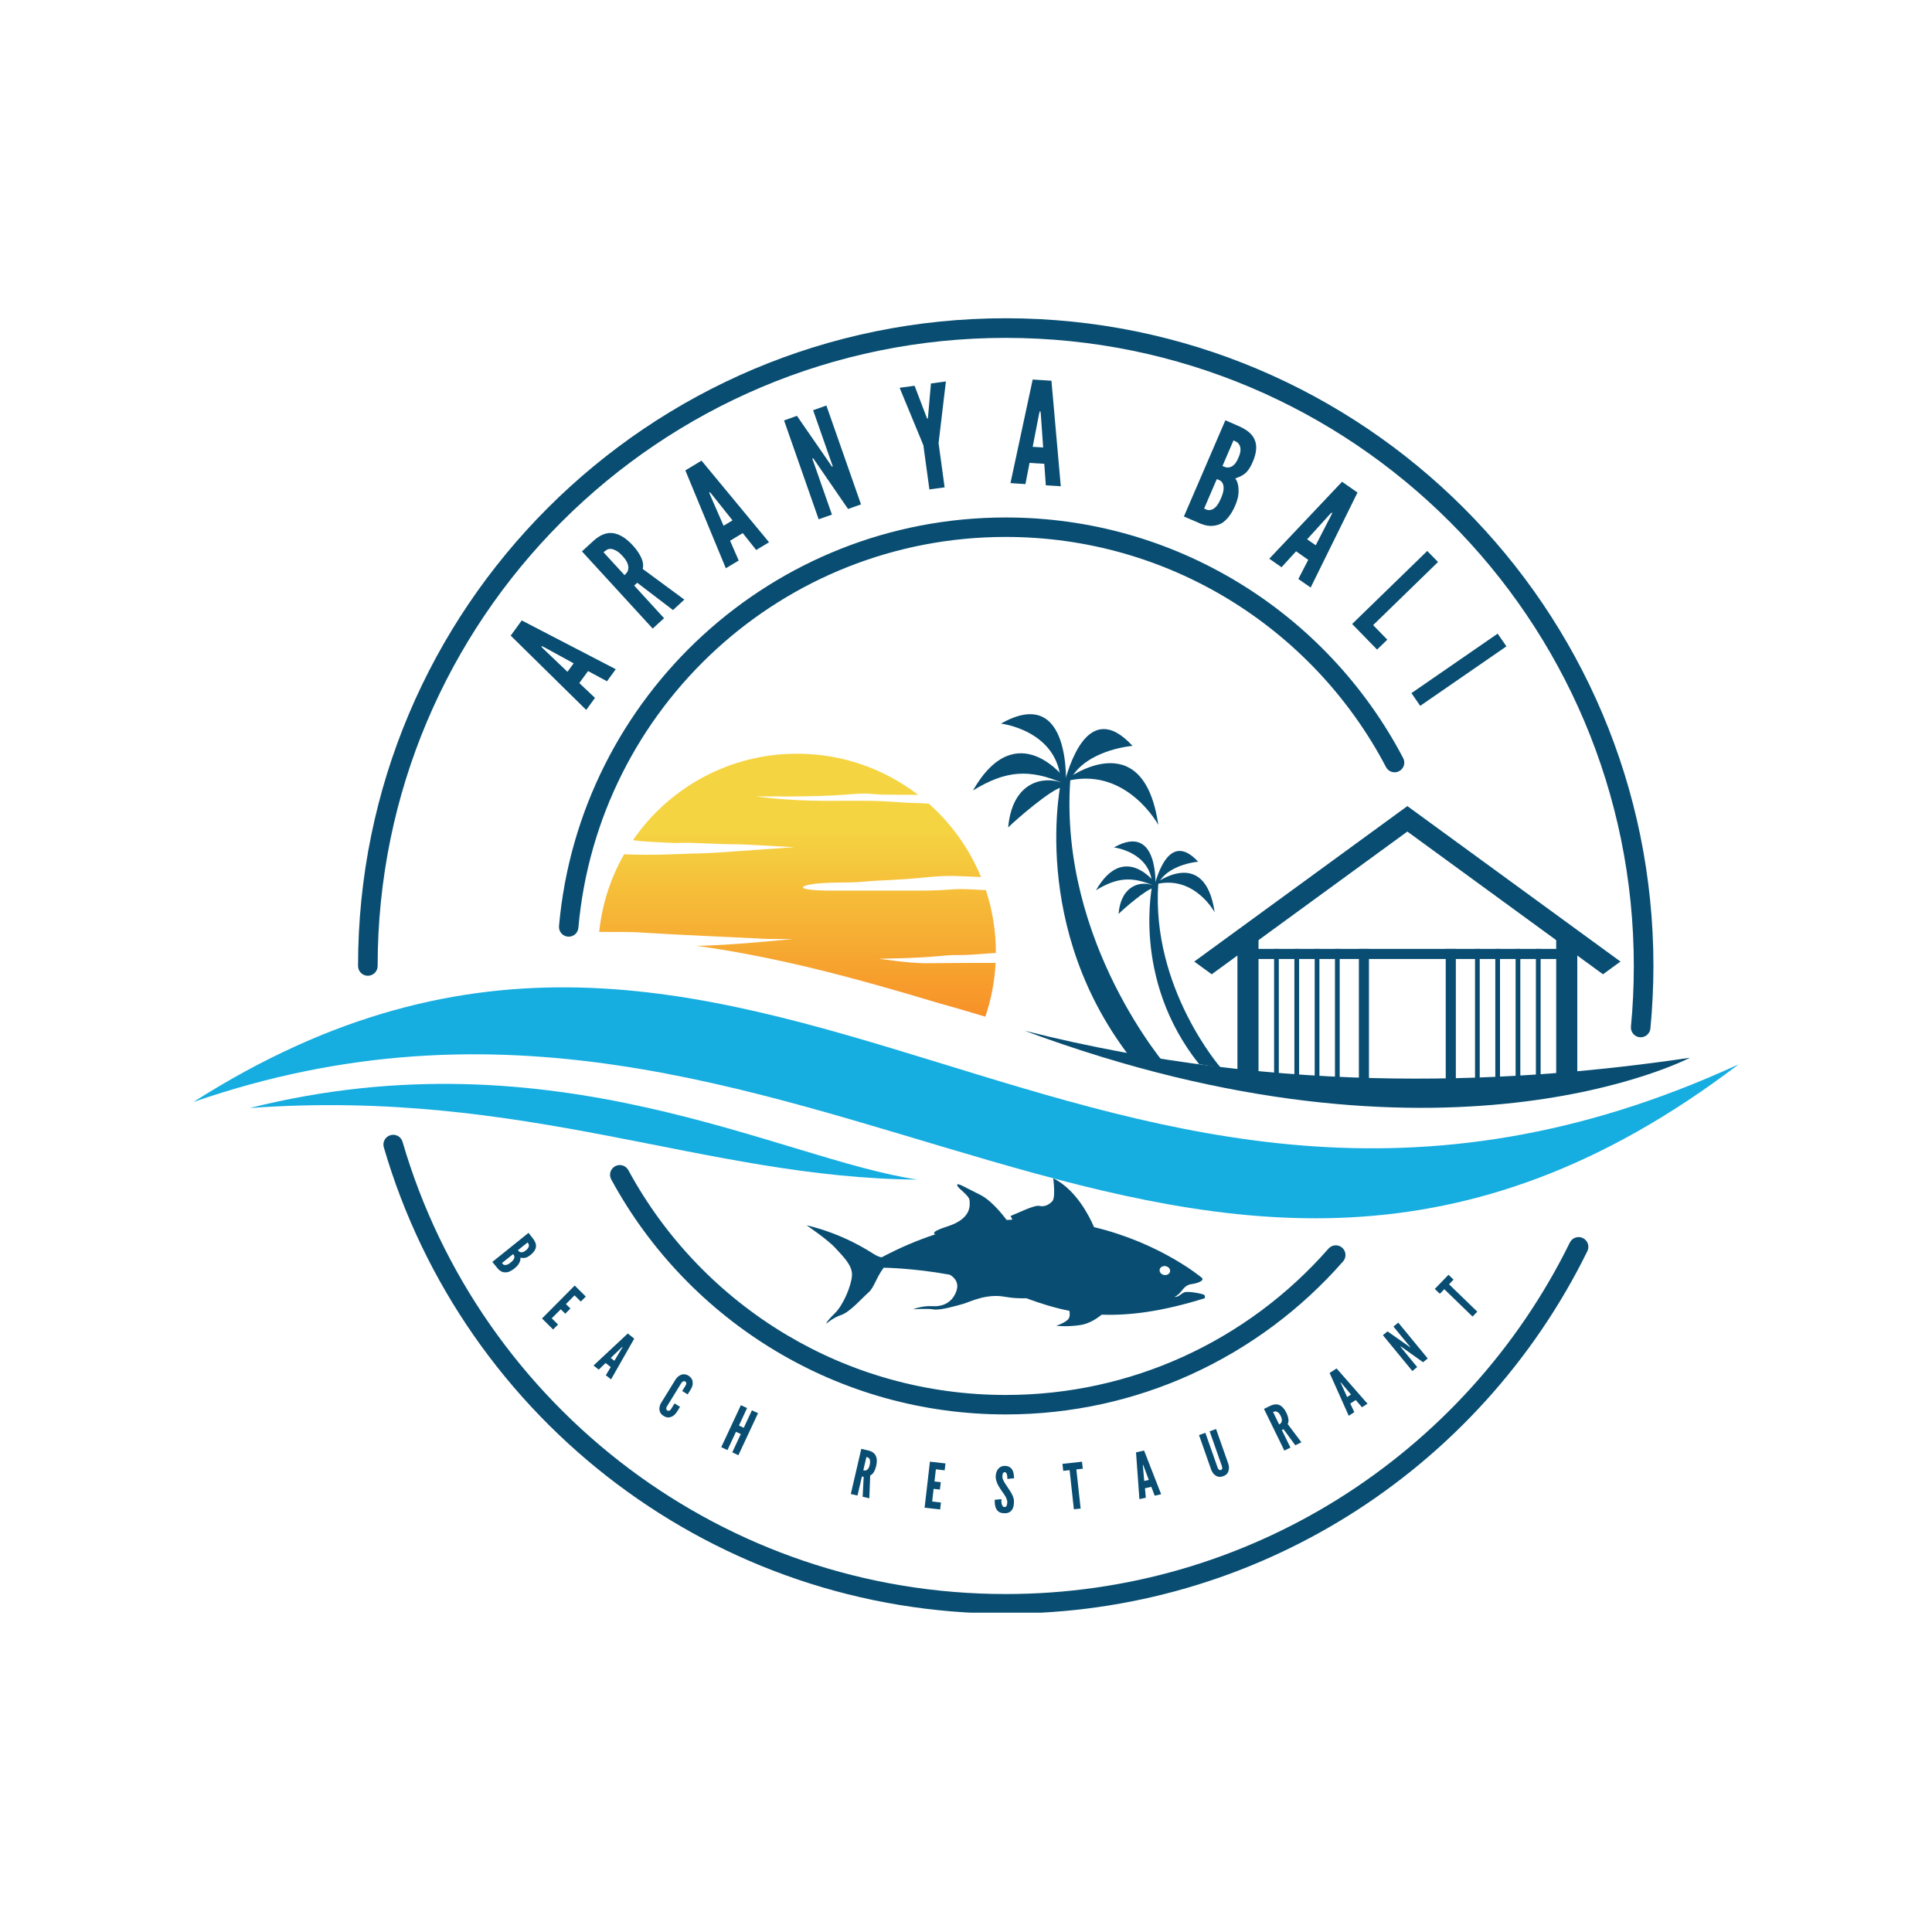 <svg xmlns="http://www.w3.org/2000/svg" xmlns:xlink="http://www.w3.org/1999/xlink" width="500" viewBox="0 0 375 375" height="500" preserveAspectRatio="xMidYMid meet"><defs><g></g><clipPath id="bec8db0d4a"><path d="M 69 61.773 L 321 61.773 L 321 313.023 L 69 313.023 Z M 69 61.773 " clip-rule="nonzero"></path></clipPath><clipPath id="7fb9dbccb4"><path d="M 116.301 146.293 L 193.301 146.293 L 193.301 197.34 L 116.301 197.34 Z M 116.301 146.293 " clip-rule="nonzero"></path></clipPath><clipPath id="b8614545c0"><path d="M 193.301 184.898 C 193.301 180.66 192.617 176.582 191.355 172.766 C 190.805 172.754 190.164 172.727 189.391 172.676 C 184.312 172.363 185.191 172.863 178.484 172.863 C 171.777 172.863 169.898 172.863 161.562 172.863 C 153.227 172.863 155.359 171.672 159.496 171.422 C 163.633 171.172 164.699 171.422 167.895 171.109 C 171.09 170.797 173.41 170.922 179.676 170.297 C 184.652 169.797 185.797 170.09 190.414 170.23 C 188.156 164.738 184.668 159.879 180.293 156 C 177.32 155.746 178.887 156.012 174.223 155.695 C 168.707 155.316 167.832 155.441 160.125 155.441 C 152.414 155.441 146.711 154.566 146.711 154.566 C 146.711 154.566 157.93 154.754 163.945 154.25 C 169.961 153.75 167.832 154.25 172.656 154.25 C 174.82 154.25 176.504 154.266 178.207 154.277 C 171.699 149.27 163.547 146.293 154.699 146.293 C 141.477 146.293 129.809 152.945 122.852 163.078 C 125.352 163.395 125.508 163.352 129.297 163.551 C 133.426 163.773 130.246 163.414 136.57 163.688 C 142.895 163.961 142.398 163.809 144.715 163.93 C 147.027 164.055 154.164 164.434 154.164 164.434 C 154.164 164.434 143.141 165.23 139.484 165.473 C 135.832 165.719 135.715 165.586 131.25 165.789 C 127.008 165.98 123.121 165.91 121.133 165.816 C 118.555 170.344 116.863 175.441 116.301 180.875 C 119.98 180.957 121.109 180.77 125.656 181.074 C 131.297 181.449 144.582 182.016 146.898 182.141 C 149.219 182.266 148.402 182.266 153.855 182.266 C 153.855 182.266 141.219 183.559 135.141 183.578 C 150.867 185.73 166.293 189.926 181.855 194.602 C 184.984 195.469 188.113 196.391 191.254 197.336 C 192.375 194.039 193.062 190.535 193.25 186.902 L 187.883 186.902 C 183.688 186.902 182.809 186.965 179.613 186.965 C 176.414 186.965 170.59 186.086 170.59 186.086 C 170.59 186.086 177.668 186.023 182.18 185.586 C 186.695 185.148 185.379 185.586 190.703 185.148 C 191.934 185.047 192.742 184.992 193.301 184.965 Z M 193.301 184.898 " clip-rule="nonzero"></path></clipPath><linearGradient x1="195.493" gradientTransform="matrix(0.6, 0, 0, 0.6, 37.539, 61.773)" y1="140.908" x2="195.493" gradientUnits="userSpaceOnUse" y2="226.005" id="360f0c508e"><stop stop-opacity="1" stop-color="rgb(96.1%, 83.099%, 25.899%)" offset="0"></stop><stop stop-opacity="1" stop-color="rgb(96.1%, 83.099%, 25.899%)" offset="0.25"></stop><stop stop-opacity="1" stop-color="rgb(96.1%, 83.099%, 25.899%)" offset="0.281"></stop><stop stop-opacity="1" stop-color="rgb(96.101%, 83.022%, 25.868%)" offset="0.289"></stop><stop stop-opacity="1" stop-color="rgb(96.107%, 82.799%, 25.781%)" offset="0.297"></stop><stop stop-opacity="1" stop-color="rgb(96.115%, 82.509%, 25.667%)" offset="0.305"></stop><stop stop-opacity="1" stop-color="rgb(96.123%, 82.217%, 25.552%)" offset="0.312"></stop><stop stop-opacity="1" stop-color="rgb(96.13%, 81.927%, 25.438%)" offset="0.32"></stop><stop stop-opacity="1" stop-color="rgb(96.14%, 81.638%, 25.323%)" offset="0.328"></stop><stop stop-opacity="1" stop-color="rgb(96.147%, 81.346%, 25.211%)" offset="0.336"></stop><stop stop-opacity="1" stop-color="rgb(96.155%, 81.056%, 25.096%)" offset="0.344"></stop><stop stop-opacity="1" stop-color="rgb(96.162%, 80.766%, 24.982%)" offset="0.352"></stop><stop stop-opacity="1" stop-color="rgb(96.172%, 80.475%, 24.867%)" offset="0.359"></stop><stop stop-opacity="1" stop-color="rgb(96.179%, 80.185%, 24.753%)" offset="0.367"></stop><stop stop-opacity="1" stop-color="rgb(96.187%, 79.895%, 24.638%)" offset="0.375"></stop><stop stop-opacity="1" stop-color="rgb(96.194%, 79.604%, 24.525%)" offset="0.383"></stop><stop stop-opacity="1" stop-color="rgb(96.204%, 79.314%, 24.411%)" offset="0.391"></stop><stop stop-opacity="1" stop-color="rgb(96.211%, 79.024%, 24.297%)" offset="0.398"></stop><stop stop-opacity="1" stop-color="rgb(96.219%, 78.732%, 24.182%)" offset="0.406"></stop><stop stop-opacity="1" stop-color="rgb(96.227%, 78.442%, 24.068%)" offset="0.414"></stop><stop stop-opacity="1" stop-color="rgb(96.236%, 78.152%, 23.953%)" offset="0.422"></stop><stop stop-opacity="1" stop-color="rgb(96.243%, 77.861%, 23.84%)" offset="0.43"></stop><stop stop-opacity="1" stop-color="rgb(96.251%, 77.571%, 23.726%)" offset="0.438"></stop><stop stop-opacity="1" stop-color="rgb(96.259%, 77.281%, 23.611%)" offset="0.445"></stop><stop stop-opacity="1" stop-color="rgb(96.268%, 76.99%, 23.497%)" offset="0.453"></stop><stop stop-opacity="1" stop-color="rgb(96.275%, 76.7%, 23.383%)" offset="0.461"></stop><stop stop-opacity="1" stop-color="rgb(96.283%, 76.41%, 23.27%)" offset="0.469"></stop><stop stop-opacity="1" stop-color="rgb(96.291%, 76.118%, 23.155%)" offset="0.477"></stop><stop stop-opacity="1" stop-color="rgb(96.3%, 75.829%, 23.041%)" offset="0.484"></stop><stop stop-opacity="1" stop-color="rgb(96.307%, 75.539%, 22.926%)" offset="0.492"></stop><stop stop-opacity="1" stop-color="rgb(96.315%, 75.247%, 22.812%)" offset="0.5"></stop><stop stop-opacity="1" stop-color="rgb(96.323%, 74.957%, 22.697%)" offset="0.508"></stop><stop stop-opacity="1" stop-color="rgb(96.332%, 74.667%, 22.585%)" offset="0.516"></stop><stop stop-opacity="1" stop-color="rgb(96.339%, 74.376%, 22.47%)" offset="0.523"></stop><stop stop-opacity="1" stop-color="rgb(96.347%, 74.086%, 22.356%)" offset="0.531"></stop><stop stop-opacity="1" stop-color="rgb(96.355%, 73.796%, 22.241%)" offset="0.539"></stop><stop stop-opacity="1" stop-color="rgb(96.364%, 73.505%, 22.127%)" offset="0.547"></stop><stop stop-opacity="1" stop-color="rgb(96.371%, 73.215%, 22.012%)" offset="0.555"></stop><stop stop-opacity="1" stop-color="rgb(96.379%, 72.925%, 21.899%)" offset="0.562"></stop><stop stop-opacity="1" stop-color="rgb(96.387%, 72.633%, 21.785%)" offset="0.57"></stop><stop stop-opacity="1" stop-color="rgb(96.396%, 72.343%, 21.671%)" offset="0.578"></stop><stop stop-opacity="1" stop-color="rgb(96.404%, 72.054%, 21.556%)" offset="0.586"></stop><stop stop-opacity="1" stop-color="rgb(96.411%, 71.762%, 21.442%)" offset="0.594"></stop><stop stop-opacity="1" stop-color="rgb(96.419%, 71.472%, 21.329%)" offset="0.602"></stop><stop stop-opacity="1" stop-color="rgb(96.428%, 71.182%, 21.214%)" offset="0.609"></stop><stop stop-opacity="1" stop-color="rgb(96.436%, 70.891%, 21.1%)" offset="0.617"></stop><stop stop-opacity="1" stop-color="rgb(96.443%, 70.601%, 20.985%)" offset="0.625"></stop><stop stop-opacity="1" stop-color="rgb(96.451%, 70.311%, 20.871%)" offset="0.633"></stop><stop stop-opacity="1" stop-color="rgb(96.46%, 70.02%, 20.757%)" offset="0.641"></stop><stop stop-opacity="1" stop-color="rgb(96.468%, 69.73%, 20.644%)" offset="0.648"></stop><stop stop-opacity="1" stop-color="rgb(96.475%, 69.44%, 20.529%)" offset="0.656"></stop><stop stop-opacity="1" stop-color="rgb(96.483%, 69.148%, 20.415%)" offset="0.664"></stop><stop stop-opacity="1" stop-color="rgb(96.492%, 68.858%, 20.3%)" offset="0.672"></stop><stop stop-opacity="1" stop-color="rgb(96.5%, 68.568%, 20.186%)" offset="0.68"></stop><stop stop-opacity="1" stop-color="rgb(96.507%, 68.277%, 20.071%)" offset="0.688"></stop><stop stop-opacity="1" stop-color="rgb(96.515%, 67.987%, 19.958%)" offset="0.695"></stop><stop stop-opacity="1" stop-color="rgb(96.524%, 67.697%, 19.844%)" offset="0.703"></stop><stop stop-opacity="1" stop-color="rgb(96.532%, 67.406%, 19.73%)" offset="0.711"></stop><stop stop-opacity="1" stop-color="rgb(96.539%, 67.116%, 19.615%)" offset="0.719"></stop><stop stop-opacity="1" stop-color="rgb(96.547%, 66.826%, 19.501%)" offset="0.727"></stop><stop stop-opacity="1" stop-color="rgb(96.556%, 66.534%, 19.388%)" offset="0.734"></stop><stop stop-opacity="1" stop-color="rgb(96.564%, 66.245%, 19.273%)" offset="0.742"></stop><stop stop-opacity="1" stop-color="rgb(96.571%, 65.955%, 19.159%)" offset="0.75"></stop><stop stop-opacity="1" stop-color="rgb(96.579%, 65.663%, 19.044%)" offset="0.758"></stop><stop stop-opacity="1" stop-color="rgb(96.588%, 65.373%, 18.93%)" offset="0.766"></stop><stop stop-opacity="1" stop-color="rgb(96.596%, 65.083%, 18.816%)" offset="0.773"></stop><stop stop-opacity="1" stop-color="rgb(96.603%, 64.792%, 18.703%)" offset="0.781"></stop><stop stop-opacity="1" stop-color="rgb(96.611%, 64.502%, 18.588%)" offset="0.789"></stop><stop stop-opacity="1" stop-color="rgb(96.62%, 64.212%, 18.474%)" offset="0.797"></stop><stop stop-opacity="1" stop-color="rgb(96.628%, 63.921%, 18.359%)" offset="0.805"></stop><stop stop-opacity="1" stop-color="rgb(96.635%, 63.631%, 18.245%)" offset="0.812"></stop><stop stop-opacity="1" stop-color="rgb(96.643%, 63.339%, 18.132%)" offset="0.82"></stop><stop stop-opacity="1" stop-color="rgb(96.652%, 63.049%, 18.018%)" offset="0.828"></stop><stop stop-opacity="1" stop-color="rgb(96.66%, 62.759%, 17.903%)" offset="0.836"></stop><stop stop-opacity="1" stop-color="rgb(96.667%, 62.468%, 17.789%)" offset="0.844"></stop><stop stop-opacity="1" stop-color="rgb(96.675%, 62.178%, 17.674%)" offset="0.852"></stop><stop stop-opacity="1" stop-color="rgb(96.684%, 61.888%, 17.56%)" offset="0.859"></stop><stop stop-opacity="1" stop-color="rgb(96.692%, 61.597%, 17.447%)" offset="0.867"></stop><stop stop-opacity="1" stop-color="rgb(96.7%, 61.307%, 17.332%)" offset="0.875"></stop><stop stop-opacity="1" stop-color="rgb(96.707%, 61.017%, 17.218%)" offset="0.883"></stop><stop stop-opacity="1" stop-color="rgb(96.716%, 60.725%, 17.104%)" offset="0.891"></stop><stop stop-opacity="1" stop-color="rgb(96.724%, 60.435%, 16.989%)" offset="0.898"></stop><stop stop-opacity="1" stop-color="rgb(96.732%, 60.146%, 16.875%)" offset="0.906"></stop><stop stop-opacity="1" stop-color="rgb(96.739%, 59.854%, 16.762%)" offset="0.914"></stop><stop stop-opacity="1" stop-color="rgb(96.748%, 59.564%, 16.647%)" offset="0.922"></stop><stop stop-opacity="1" stop-color="rgb(96.756%, 59.274%, 16.533%)" offset="0.93"></stop><stop stop-opacity="1" stop-color="rgb(96.764%, 58.983%, 16.418%)" offset="0.938"></stop><stop stop-opacity="1" stop-color="rgb(96.771%, 58.693%, 16.304%)" offset="0.945"></stop><stop stop-opacity="1" stop-color="rgb(96.78%, 58.403%, 16.191%)" offset="0.953"></stop><stop stop-opacity="1" stop-color="rgb(96.788%, 58.112%, 16.077%)" offset="0.961"></stop><stop stop-opacity="1" stop-color="rgb(96.796%, 57.822%, 15.962%)" offset="0.969"></stop><stop stop-opacity="1" stop-color="rgb(96.803%, 57.532%, 15.848%)" offset="0.977"></stop><stop stop-opacity="1" stop-color="rgb(96.812%, 57.24%, 15.733%)" offset="0.984"></stop><stop stop-opacity="1" stop-color="rgb(96.82%, 56.95%, 15.619%)" offset="0.992"></stop><stop stop-opacity="1" stop-color="rgb(96.828%, 56.66%, 15.506%)" offset="1"></stop></linearGradient><clipPath id="fabd43e19b"><path d="M 37.5 191 L 337.469 191 L 337.469 237 L 37.5 237 Z M 37.5 191 " clip-rule="nonzero"></path></clipPath></defs><g clip-path="url(#bec8db0d4a)"><path fill="#094e72" d="M 304.703 241.18 C 305.164 240.238 306.297 239.848 307.238 240.309 C 308.18 240.77 308.57 241.902 308.109 242.844 C 297.703 264.027 281.512 281.855 261.609 294.262 C 242.336 306.27 219.582 313.207 195.211 313.207 C 166.957 313.207 140.875 303.879 119.871 288.133 C 98.367 272.008 82.195 249.148 74.496 222.684 C 74.203 221.68 74.781 220.625 75.789 220.336 C 76.793 220.043 77.848 220.621 78.137 221.629 C 85.609 247.289 101.289 269.457 122.145 285.098 C 142.5 300.359 167.797 309.402 195.211 309.402 C 218.855 309.402 240.918 302.676 259.602 291.035 C 278.914 278.996 294.617 261.711 304.703 241.18 M 73.301 187.488 C 73.301 188.543 72.449 189.395 71.398 189.395 C 70.348 189.395 69.496 188.543 69.496 187.488 C 69.496 152.773 83.566 121.344 106.316 98.594 C 129.066 75.844 160.496 61.773 195.211 61.773 C 229.926 61.773 261.355 75.844 284.105 98.594 C 306.855 121.344 320.93 152.773 320.93 187.488 C 320.93 189.453 320.879 191.48 320.777 193.566 C 320.684 195.586 320.539 197.602 320.344 199.617 C 320.246 200.66 319.32 201.426 318.277 201.328 C 317.234 201.23 316.469 200.305 316.566 199.262 C 316.75 197.332 316.891 195.375 316.984 193.391 C 317.074 191.512 317.121 189.543 317.121 187.492 C 317.121 153.824 303.477 123.348 281.414 101.289 C 259.352 79.227 228.875 65.582 195.211 65.582 C 161.547 65.582 131.07 79.227 109.008 101.289 C 86.945 123.348 73.301 153.824 73.301 187.488 Z M 73.301 187.488 " fill-opacity="1" fill-rule="nonzero"></path></g><path fill="#094e72" d="M 257.859 242.355 C 258.547 241.574 259.734 241.496 260.516 242.18 C 261.297 242.863 261.379 244.055 260.695 244.836 C 252.562 254.113 242.492 261.648 231.121 266.805 C 220.168 271.773 208.012 274.539 195.211 274.539 C 178.965 274.539 163.75 270.082 150.727 262.32 C 137.25 254.293 126.125 242.734 118.641 228.926 C 118.141 228.008 118.48 226.863 119.398 226.363 C 120.316 225.867 121.461 226.207 121.961 227.125 C 129.129 240.352 139.77 251.414 152.66 259.09 C 165.102 266.504 179.656 270.762 195.211 270.762 C 207.469 270.762 219.102 268.117 229.57 263.371 C 240.453 258.434 250.086 251.227 257.859 242.355 M 112.266 180.082 C 112.176 181.121 111.262 181.891 110.223 181.801 C 109.184 181.711 108.41 180.797 108.504 179.758 C 110.469 157.441 120.863 137.539 136.48 123.25 C 151.969 109.086 172.586 100.441 195.211 100.441 C 211.684 100.441 227.086 105.02 240.223 112.973 C 253.805 121.191 264.961 133.031 272.359 147.152 C 272.84 148.074 272.484 149.211 271.562 149.691 C 270.645 150.172 269.504 149.816 269.027 148.895 C 261.953 135.395 251.277 124.074 238.277 116.203 C 225.711 108.598 210.973 104.219 195.211 104.219 C 173.551 104.219 153.824 112.48 139.02 126.023 C 124.086 139.684 114.145 158.727 112.266 180.082 Z M 112.266 180.082 " fill-opacity="1" fill-rule="nonzero"></path><path fill="#16ade0" d="M 48.465 215.07 C 107.656 200.211 151.625 225.066 178.074 228.957 C 136.648 228.66 102.227 211.176 48.465 215.07 " fill-opacity="1" fill-rule="evenodd"></path><path fill="#094e72" d="M 328.012 205.309 C 328.012 205.309 280.355 230.348 198.855 200.059 C 249.98 212.98 295.574 210.113 328.012 205.309 " fill-opacity="1" fill-rule="evenodd"></path><path fill="#094e72" d="M 273.168 156.461 L 314.531 186.637 L 311.141 189.109 L 273.168 161.406 L 235.191 189.109 L 231.805 186.637 Z M 273.168 156.461 " fill-opacity="1" fill-rule="evenodd"></path><path fill="#094e72" d="M 240.184 181.211 L 244.277 181.211 L 244.277 210.566 L 240.184 210.566 Z M 240.184 181.211 " fill-opacity="1" fill-rule="evenodd"></path><path fill="#094e72" d="M 302.059 181.211 L 306.152 181.211 L 306.152 210.566 L 302.059 210.566 Z M 302.059 181.211 " fill-opacity="1" fill-rule="evenodd"></path><path fill="#094e72" d="M 206.035 151.223 C 206.035 151.223 199.395 180.152 220.094 206.141 L 226.66 207.242 C 226.66 207.242 205.574 183.066 207.734 151.438 Z M 206.035 151.223 " fill-opacity="1" fill-rule="evenodd"></path><path fill="#094e72" d="M 206.887 151.332 C 206.887 151.332 221.891 139.945 224.824 160.105 C 224.824 160.105 218.918 149.18 207.734 151.438 L 207.289 151.863 Z M 206.887 151.332 " fill-opacity="1" fill-rule="evenodd"></path><path fill="#094e72" d="M 206.887 151.332 C 206.887 151.332 197.422 138.516 188.848 153.426 C 195.18 149.566 199.75 149.133 206.535 152.113 Z M 206.887 151.332 " fill-opacity="1" fill-rule="evenodd"></path><path fill="#094e72" d="M 205.91 151.848 C 202.465 150.676 196.492 151.688 195.684 160.609 C 197.344 158.949 203.965 153.281 205.988 152.852 L 206.527 152.152 Z M 205.91 151.848 " fill-opacity="1" fill-rule="evenodd"></path><path fill="#094e72" d="M 206.535 152.113 C 207.34 149.371 211.055 135.234 219.824 144.773 C 215.379 145.242 209.637 147.312 207.734 151.438 Z M 206.535 152.113 " fill-opacity="1" fill-rule="evenodd"></path><path fill="#094e72" d="M 206.883 152.77 C 206.883 152.77 208.195 132.57 194.293 140.449 C 194.293 140.449 205.441 141.77 205.91 151.848 L 206.633 153.656 Z M 206.883 152.77 " fill-opacity="1" fill-rule="evenodd"></path><path fill="#094e72" d="M 223.734 171.383 C 223.734 171.383 219.48 189.902 232.734 206.539 L 236.938 207.242 C 236.938 207.242 223.438 191.766 224.82 171.523 Z M 223.734 171.383 " fill-opacity="1" fill-rule="evenodd"></path><path fill="#094e72" d="M 224.277 171.453 C 224.277 171.453 233.883 164.164 235.762 177.07 C 235.762 177.07 231.98 170.078 224.82 171.523 L 224.535 171.793 Z M 224.277 171.453 " fill-opacity="1" fill-rule="evenodd"></path><path fill="#094e72" d="M 224.277 171.453 C 224.277 171.453 218.219 163.25 212.73 172.793 C 216.785 170.324 219.711 170.047 224.055 171.953 Z M 224.277 171.453 " fill-opacity="1" fill-rule="evenodd"></path><path fill="#094e72" d="M 223.652 171.781 C 221.449 171.035 217.625 171.684 217.105 177.395 C 218.168 176.332 222.406 172.703 223.703 172.426 L 224.047 171.98 Z M 223.652 171.781 " fill-opacity="1" fill-rule="evenodd"></path><path fill="#094e72" d="M 224.051 171.953 C 224.566 170.199 226.945 161.148 232.559 167.258 C 229.715 167.555 226.039 168.883 224.82 171.523 Z M 224.051 171.953 " fill-opacity="1" fill-rule="evenodd"></path><path fill="#094e72" d="M 224.273 172.375 C 224.273 172.375 225.113 159.445 216.215 164.488 C 216.215 164.488 223.352 165.332 223.652 171.781 L 224.113 172.941 Z M 224.273 172.375 " fill-opacity="1" fill-rule="evenodd"></path><path fill="#094e72" d="M 243.715 184.18 L 302.621 184.18 L 302.621 186.141 L 243.715 186.141 Z M 243.715 184.18 " fill-opacity="1" fill-rule="evenodd"></path><path fill="#094e72" d="M 263.758 184.18 L 265.715 184.18 L 265.715 212.715 L 263.758 212.715 Z M 263.758 184.18 " fill-opacity="1" fill-rule="evenodd"></path><path fill="#094e72" d="M 280.617 184.18 L 282.578 184.18 L 282.578 212.715 L 280.617 212.715 Z M 280.617 184.18 " fill-opacity="1" fill-rule="evenodd"></path><path fill="#094e72" d="M 247.301 184.18 L 248.215 184.18 L 248.215 210.551 L 247.301 210.551 Z M 247.301 184.18 " fill-opacity="1" fill-rule="evenodd"></path><path fill="#094e72" d="M 251.238 184.18 L 252.156 184.18 L 252.156 210.551 L 251.238 210.551 Z M 251.238 184.18 " fill-opacity="1" fill-rule="evenodd"></path><path fill="#094e72" d="M 255.18 184.18 L 256.098 184.18 L 256.098 210.551 L 255.18 210.551 Z M 255.18 184.18 " fill-opacity="1" fill-rule="evenodd"></path><path fill="#094e72" d="M 259.117 184.18 L 260.035 184.18 L 260.035 210.551 L 259.117 210.551 Z M 259.117 184.18 " fill-opacity="1" fill-rule="evenodd"></path><path fill="#094e72" d="M 286.301 184.18 L 287.215 184.18 L 287.215 210.551 L 286.301 210.551 Z M 286.301 184.18 " fill-opacity="1" fill-rule="evenodd"></path><path fill="#094e72" d="M 290.238 184.18 L 291.152 184.18 L 291.152 210.551 L 290.238 210.551 Z M 290.238 184.18 " fill-opacity="1" fill-rule="evenodd"></path><path fill="#094e72" d="M 294.18 184.18 L 295.094 184.18 L 295.094 210.551 L 294.18 210.551 Z M 294.18 184.18 " fill-opacity="1" fill-rule="evenodd"></path><path fill="#094e72" d="M 298.117 184.18 L 299.035 184.18 L 299.035 210.551 L 298.117 210.551 Z M 298.117 184.18 " fill-opacity="1" fill-rule="evenodd"></path><g clip-path="url(#7fb9dbccb4)"><g clip-path="url(#b8614545c0)"><path fill="url(#360f0c508e)" d="M 116.301 146.293 L 116.301 197.336 L 193.301 197.336 L 193.301 146.293 Z M 116.301 146.293 " fill-rule="nonzero"></path></g></g><path fill="#094e72" d="M 226.254 245.762 C 226.812 245.863 227.195 246.328 227.105 246.801 C 227.02 247.27 226.5 247.57 225.941 247.469 C 225.383 247.367 225 246.902 225.09 246.43 C 225.176 245.961 225.695 245.66 226.254 245.762 M 233.242 247.992 C 233.242 247.992 225.293 241.281 212.352 238.184 C 211.492 236.164 208.895 230.906 204.426 228.699 C 204.426 228.699 204.938 232.398 204.262 233.141 C 203.582 233.883 202.695 234.293 201.734 234.062 C 200.773 233.828 197.277 235.605 196.145 236.02 L 196.504 236.73 C 196.137 236.75 195.77 236.773 195.398 236.801 C 194.434 235.523 192.285 232.902 190.23 231.902 C 187.469 230.555 185.648 229.383 185.797 230.059 C 185.945 230.734 188.105 231.973 188.188 232.988 C 188.273 234.008 188.566 236.555 183.871 238.055 C 181.02 238.965 181.07 239.387 181.551 239.578 C 178.176 240.688 174.695 242.152 171.129 244.043 C 171.129 244.043 170.633 244.035 169.609 243.41 C 168.582 242.789 163.711 239.512 156.539 237.82 C 156.539 237.82 160.641 240.578 162.176 242.27 C 163.707 243.957 165.512 245.645 165.367 247.625 C 165.223 249.602 163.672 253.332 162.023 254.926 C 160.379 256.523 160.352 256.953 160.352 256.953 C 160.352 256.953 161.652 255.781 163.324 255.219 C 165 254.656 167.477 251.805 168.57 250.867 C 169.664 249.926 170.016 248.094 171.52 246.062 C 171.52 246.062 177.324 246.129 184.328 247.418 C 184.387 247.445 186.363 248.41 185.656 250.527 C 184.938 252.672 183.184 253.652 181.039 253.527 C 178.891 253.406 177.242 254.137 177.242 254.137 C 177.242 254.137 179.934 253.926 181.195 254.156 C 182.453 254.387 185.773 253.422 187.031 253.055 C 188.293 252.691 191.414 251.039 195.035 251.703 C 196.555 251.98 198.02 252.027 199.207 251.992 C 201.934 252.996 204.656 253.855 207.566 254.434 C 207.672 254.98 207.703 255.699 207.293 256.113 C 206.562 256.848 205.012 257.324 205.012 257.324 C 205.012 257.324 207.129 257.605 209.809 257.172 C 211.43 256.914 212.926 255.918 213.855 255.172 C 219.312 255.379 225.664 254.535 233.809 251.996 C 233.809 251.996 234.062 251.504 233.641 251.289 C 233.219 251.078 230.547 250.562 229.871 250.844 C 229.195 251.125 228.715 251.824 227.977 251.715 C 227.977 251.715 228.566 251.527 229.215 250.723 C 229.863 249.922 230.246 249.383 231.359 249.234 C 232.473 249.082 233.898 248.547 233.242 247.992 Z M 233.242 247.992 " fill-opacity="1" fill-rule="evenodd"></path><g clip-path="url(#fabd43e19b)"><path fill="#16ade0" d="M 37.539 213.898 C 146.125 144.707 212.008 264.309 337.453 206.594 C 230.438 288.059 156.879 172.523 37.539 213.898 " fill-opacity="1" fill-rule="evenodd"></path></g><g fill="#094e72" fill-opacity="1"><g transform="translate(113.613, 138.034)"><g><path d="M 0.172 -0.234 L 1.875 -2.578 L -1.172 -5.453 L 0.531 -7.781 L 4.203 -5.797 L 5.906 -8.141 L -12.344 -17.609 L -14.484 -14.656 Z M -7.953 -12.391 L -2.266 -9.281 L -3.469 -7.641 L -8.156 -12.109 L -8.531 -12.5 L -8.453 -12.625 Z M -7.953 -12.391 "></path></g></g></g><g fill="#094e72" fill-opacity="1"><g transform="translate(125.876, 122.756)"><g><path d="M 4.75 -4.344 L 6.953 -6.375 L -1.125 -12.328 C -0.957 -13.004 -1.055 -13.738 -1.422 -14.531 C -1.797 -15.332 -2.328 -16.109 -3.016 -16.859 C -4.305 -18.273 -5.582 -19.078 -6.844 -19.266 C -8.102 -19.461 -9.395 -18.957 -10.719 -17.75 L -12.922 -15.734 L 0.812 -0.75 L 3.016 -2.766 L -2.781 -9.094 L -2.188 -9.641 Z M -4.656 -11.125 L -8.734 -15.562 C -8.586 -15.695 -8.398 -15.836 -8.172 -15.984 C -7.953 -16.141 -7.695 -16.219 -7.406 -16.219 C -7.113 -16.219 -6.77 -16.117 -6.375 -15.922 C -5.977 -15.734 -5.535 -15.375 -5.047 -14.844 C -4.566 -14.312 -4.25 -13.844 -4.094 -13.438 C -3.938 -13.039 -3.879 -12.695 -3.922 -12.406 C -3.941 -12.113 -4.031 -11.859 -4.188 -11.641 C -4.352 -11.43 -4.508 -11.258 -4.656 -11.125 Z M -4.656 -11.125 "></path></g></g></g><g fill="#094e72" fill-opacity="1"><g transform="translate(140.649, 110.441)"><g><path d="M 0.234 -0.141 L 2.734 -1.641 L 1.062 -5.484 L 3.516 -6.969 L 6.125 -3.688 L 8.625 -5.188 L -4.484 -21.031 L -7.625 -19.141 Z M -2.5 -14.5 L 1.531 -9.438 L -0.203 -8.391 L -2.797 -14.328 L -2.984 -14.828 L -2.844 -14.906 Z M -2.5 -14.5 "></path></g></g></g><g fill="#094e72" fill-opacity="1"><g transform="translate(157.856, 101.152)"><g><path d="M 0.531 -11.406 L 6.75 -2.359 L 9.266 -3.25 L 2.547 -22.438 L -0.031 -21.531 L 3.781 -10.641 L 3.625 -10.578 L 3.078 -11.391 L -3.172 -20.438 L -5.672 -19.547 L 1.047 -0.359 L 3.625 -1.266 L -0.188 -12.141 L -0.016 -12.203 Z M 0.531 -11.406 "></path></g></g></g><g fill="#094e72" fill-opacity="1"><g transform="translate(177.194, 95.437)"><g><path d="M 2.703 -14.328 L 0.328 -20.562 L -2.578 -20.172 L 2.031 -9.016 L 3.203 -0.438 L 6.156 -0.844 L 4.984 -9.422 L 6.406 -21.406 L 3.5 -21 L 2.922 -14.359 L 2.844 -14.156 L 2.797 -14.156 Z M 2.703 -14.328 "></path></g></g></g><g fill="#094e72" fill-opacity="1"><g transform="translate(195.85, 93.759)"><g><path d="M 0.281 0.016 L 3.188 0.203 L 3.984 -3.906 L 6.844 -3.734 L 7.141 0.438 L 10.047 0.625 L 8.234 -19.859 L 4.594 -20.094 Z M 6.172 -13.359 L 6.625 -6.906 L 4.594 -7.031 L 5.828 -13.375 L 5.953 -13.906 L 6.109 -13.891 Z M 6.172 -13.359 "></path></g></g></g><g fill="#094e72" fill-opacity="1"><g transform="translate(215.531, 96.058)"><g></g></g></g><g fill="#094e72" fill-opacity="1"><g transform="translate(228.779, 99.812)"><g><path d="M 1.016 0.438 L 4.391 1.891 C 5.223 2.203 5.977 2.32 6.656 2.25 C 7.344 2.188 7.945 1.992 8.469 1.672 C 8.988 1.316 9.453 0.859 9.859 0.297 C 10.266 -0.254 10.617 -0.875 10.922 -1.562 C 11.328 -2.508 11.555 -3.312 11.609 -3.969 C 11.703 -5.289 11.492 -6.285 10.984 -6.953 C 11.43 -7.098 11.82 -7.258 12.156 -7.438 C 12.488 -7.613 12.789 -7.82 13.062 -8.062 C 13.32 -8.32 13.551 -8.613 13.75 -8.938 C 13.957 -9.258 14.156 -9.641 14.344 -10.078 C 14.75 -11.004 14.977 -11.828 15.031 -12.547 C 15.094 -13.266 14.992 -13.914 14.734 -14.5 C 14.484 -15.07 14.082 -15.578 13.531 -16.016 C 12.977 -16.453 12.289 -16.844 11.469 -17.188 L 9.062 -18.234 Z M 8.5 -9.359 L 10.641 -14.328 C 10.754 -14.285 10.926 -14.203 11.156 -14.078 C 11.395 -13.961 11.586 -13.781 11.734 -13.531 C 11.91 -13.27 12 -12.938 12 -12.531 C 12.008 -12.125 11.875 -11.598 11.594 -10.953 C 11.32 -10.316 11.035 -9.863 10.734 -9.594 C 10.441 -9.32 10.141 -9.16 9.828 -9.109 C 9.547 -9.047 9.281 -9.062 9.031 -9.156 C 8.789 -9.25 8.613 -9.316 8.5 -9.359 Z M 4.938 -1.094 L 7.406 -6.828 C 7.52 -6.785 7.695 -6.707 7.938 -6.594 C 8.176 -6.488 8.367 -6.301 8.516 -6.031 C 8.672 -5.758 8.738 -5.391 8.719 -4.922 C 8.707 -4.461 8.535 -3.848 8.203 -3.078 C 7.879 -2.328 7.555 -1.785 7.234 -1.453 C 6.91 -1.117 6.594 -0.922 6.281 -0.859 C 5.988 -0.773 5.719 -0.781 5.469 -0.875 C 5.227 -0.977 5.051 -1.051 4.938 -1.094 Z M 4.938 -1.094 "></path></g></g></g><g fill="#094e72" fill-opacity="1"><g transform="translate(246.132, 108.289)"><g><path d="M 0.234 0.156 L 2.609 1.812 L 5.438 -1.281 L 7.797 0.375 L 5.875 4.094 L 8.266 5.75 L 17.359 -12.688 L 14.359 -14.781 Z M 12.219 -8.219 L 9.25 -2.453 L 7.578 -3.609 L 11.938 -8.406 L 12.328 -8.797 L 12.453 -8.703 Z M 12.219 -8.219 "></path></g></g></g><g fill="#094e72" fill-opacity="1"><g transform="translate(261.682, 120.318)"><g><path d="M 15.344 -13.375 L 0.766 0.797 L 5.609 5.766 L 7.594 3.844 L 4.844 1.016 L 17.438 -11.234 Z M 15.344 -13.375 "></path></g></g></g><g fill="#094e72" fill-opacity="1"><g transform="translate(273.335, 133.629)"><g><path d="M 17.359 -10.641 L 0.625 0.906 L 2.328 3.375 L 19.062 -8.172 Z M 17.359 -10.641 "></path></g></g></g><g fill="#094e72" fill-opacity="1"><g transform="translate(95.269, 244.564)"><g><path d="M 0.297 0.375 L 1.328 1.641 C 1.586 1.941 1.852 2.148 2.125 2.266 C 2.406 2.379 2.691 2.422 2.984 2.391 C 3.254 2.379 3.523 2.301 3.797 2.156 C 4.066 2.02 4.332 1.848 4.594 1.641 C 4.945 1.348 5.203 1.082 5.359 0.844 C 5.68 0.344 5.805 -0.086 5.734 -0.453 C 5.93 -0.41 6.113 -0.391 6.281 -0.391 C 6.457 -0.391 6.625 -0.41 6.781 -0.453 C 6.938 -0.492 7.082 -0.555 7.219 -0.641 C 7.363 -0.723 7.523 -0.832 7.703 -0.969 C 8.047 -1.25 8.301 -1.523 8.469 -1.797 C 8.645 -2.066 8.742 -2.336 8.766 -2.609 C 8.785 -2.891 8.734 -3.172 8.609 -3.453 C 8.484 -3.742 8.297 -4.039 8.047 -4.344 L 7.312 -5.266 Z M 5.266 -1.906 L 7.141 -3.406 C 7.172 -3.363 7.219 -3.289 7.281 -3.188 C 7.344 -3.094 7.379 -2.984 7.391 -2.859 C 7.398 -2.723 7.363 -2.57 7.281 -2.406 C 7.207 -2.25 7.051 -2.07 6.812 -1.875 C 6.562 -1.676 6.348 -1.555 6.172 -1.516 C 6.004 -1.484 5.859 -1.488 5.734 -1.531 C 5.609 -1.562 5.504 -1.617 5.422 -1.703 C 5.348 -1.797 5.297 -1.863 5.266 -1.906 Z M 2.172 0.578 L 4.328 -1.141 C 4.359 -1.098 4.406 -1.031 4.469 -0.938 C 4.539 -0.844 4.578 -0.734 4.578 -0.609 C 4.578 -0.461 4.523 -0.297 4.422 -0.109 C 4.316 0.066 4.125 0.27 3.844 0.5 C 3.562 0.727 3.32 0.867 3.125 0.922 C 2.926 0.984 2.758 0.992 2.625 0.953 C 2.5 0.93 2.398 0.875 2.328 0.781 C 2.254 0.688 2.203 0.617 2.172 0.578 Z M 2.172 0.578 "></path></g></g></g><g fill="#094e72" fill-opacity="1"><g transform="translate(104.86, 255.571)"><g><path d="M 6.688 -6.047 L 0.344 0.344 L 2.5 2.484 L 3.453 1.516 L 2.234 0.312 L 3.984 -1.438 L 4.859 -0.578 L 5.859 -1.594 L 4.984 -2.453 L 6.656 -4.141 L 7.875 -2.938 L 8.844 -3.906 Z M 6.688 -6.047 "></path></g></g></g><g fill="#094e72" fill-opacity="1"><g transform="translate(115.107, 264.968)"><g><path d="M 0.094 0.078 L 1.109 0.875 L 2.438 -0.406 L 3.438 0.375 L 2.484 1.969 L 3.5 2.766 L 8 -5.141 L 6.75 -6.141 Z M 5.609 -3.281 L 4.141 -0.844 L 3.438 -1.391 L 5.5 -3.375 L 5.672 -3.547 L 5.734 -3.5 Z M 5.609 -3.281 "></path></g></g></g><g fill="#094e72" fill-opacity="1"><g transform="translate(127.024, 273.623)"><g><path d="M 4.969 -0.562 L 3.906 -1.219 L 3.25 -0.156 C 3.176 -0.031 3.109 0.051 3.047 0.094 C 2.961 0.156 2.875 0.191 2.781 0.203 C 2.695 0.223 2.598 0.203 2.484 0.141 C 2.398 0.078 2.344 0.004 2.312 -0.078 C 2.27 -0.273 2.312 -0.469 2.438 -0.656 L 5.219 -5.172 C 5.258 -5.234 5.297 -5.281 5.328 -5.312 C 5.367 -5.352 5.406 -5.391 5.438 -5.422 C 5.508 -5.473 5.594 -5.508 5.688 -5.531 C 5.781 -5.562 5.875 -5.547 5.969 -5.484 C 6.082 -5.422 6.148 -5.336 6.172 -5.234 C 6.203 -5.055 6.156 -4.867 6.031 -4.672 L 5.391 -3.625 L 6.453 -2.969 L 7.094 -4.016 C 7.281 -4.336 7.391 -4.648 7.422 -4.953 C 7.43 -5.086 7.43 -5.227 7.422 -5.375 C 7.41 -5.52 7.379 -5.66 7.328 -5.797 C 7.266 -5.941 7.176 -6.082 7.062 -6.219 C 6.957 -6.352 6.812 -6.477 6.625 -6.594 C 6.438 -6.719 6.254 -6.797 6.078 -6.828 C 5.898 -6.867 5.734 -6.883 5.578 -6.875 C 5.43 -6.863 5.289 -6.828 5.156 -6.766 C 5.02 -6.711 4.898 -6.648 4.797 -6.578 C 4.535 -6.41 4.301 -6.172 4.094 -5.859 L 1.312 -1.344 C 1.125 -1.031 1.016 -0.723 0.984 -0.422 C 0.961 -0.273 0.957 -0.133 0.969 0 C 0.988 0.133 1.023 0.273 1.078 0.422 C 1.191 0.723 1.43 0.988 1.797 1.219 C 2.148 1.438 2.492 1.531 2.828 1.5 C 2.973 1.477 3.109 1.441 3.234 1.391 C 3.367 1.348 3.492 1.285 3.609 1.203 C 3.867 1.035 4.102 0.801 4.312 0.5 Z M 4.969 -0.562 "></path></g></g></g><g fill="#094e72" fill-opacity="1"><g transform="translate(139.555, 280.694)"><g><path d="M 4.234 -2.344 L 2.578 1.203 L 3.766 1.766 L 7.578 -6.391 L 6.391 -6.953 L 4.812 -3.562 L 3.875 -4 L 5.453 -7.391 L 4.25 -7.953 L 0.438 0.203 L 1.641 0.766 L 3.297 -2.781 Z M 4.234 -2.344 "></path></g></g></g><g fill="#094e72" fill-opacity="1"><g transform="translate(153.179, 286.403)"><g></g></g></g><g fill="#094e72" fill-opacity="1"><g transform="translate(164.673, 289.878)"><g><path d="M 2.766 0.641 L 4.062 0.938 L 4.234 -3.5 C 4.504 -3.602 4.738 -3.82 4.938 -4.156 C 5.133 -4.488 5.285 -4.875 5.391 -5.312 C 5.586 -6.133 5.562 -6.801 5.312 -7.312 C 5.07 -7.832 4.566 -8.18 3.797 -8.359 L 2.5 -8.656 L 0.469 0.109 L 1.766 0.406 L 2.625 -3.297 L 2.969 -3.219 Z M 2.891 -4.484 L 3.5 -7.078 C 3.582 -7.055 3.676 -7.023 3.781 -6.984 C 3.883 -6.941 3.977 -6.867 4.062 -6.766 C 4.133 -6.66 4.18 -6.508 4.203 -6.312 C 4.234 -6.125 4.211 -5.875 4.141 -5.562 C 4.078 -5.25 3.988 -5.016 3.875 -4.859 C 3.77 -4.703 3.66 -4.594 3.547 -4.531 C 3.422 -4.477 3.301 -4.453 3.188 -4.453 C 3.07 -4.453 2.973 -4.461 2.891 -4.484 Z M 2.891 -4.484 "></path></g></g></g><g fill="#094e72" fill-opacity="1"><g transform="translate(178.981, 292.581)"><g><path d="M 1.516 -8.875 L 0.484 0.062 L 3.5 0.406 L 3.656 -0.938 L 1.953 -1.141 L 2.234 -3.594 L 3.453 -3.453 L 3.625 -4.891 L 2.406 -5.031 L 2.672 -7.391 L 4.375 -7.188 L 4.531 -8.531 Z M 1.516 -8.875 "></path></g></g></g><g fill="#094e72" fill-opacity="1"><g transform="translate(192.841, 293.622)"><g><path d="M 2.688 -6.562 L 3.984 -6.688 C 3.984 -6.938 3.961 -7.203 3.922 -7.484 C 3.891 -7.766 3.805 -8.031 3.672 -8.281 C 3.547 -8.52 3.363 -8.711 3.125 -8.859 C 2.883 -9.016 2.562 -9.094 2.156 -9.094 C 1.844 -9.082 1.578 -9.016 1.359 -8.891 C 1.141 -8.766 0.961 -8.602 0.828 -8.406 C 0.691 -8.195 0.586 -7.969 0.516 -7.719 C 0.453 -7.477 0.422 -7.234 0.422 -6.984 C 0.422 -6.742 0.457 -6.504 0.531 -6.266 C 0.656 -5.797 0.867 -5.332 1.172 -4.875 C 1.316 -4.645 1.457 -4.426 1.594 -4.219 C 1.738 -4.02 1.879 -3.828 2.016 -3.641 C 2.078 -3.547 2.133 -3.453 2.188 -3.359 C 2.238 -3.273 2.297 -3.188 2.359 -3.094 C 2.453 -2.914 2.523 -2.738 2.578 -2.562 C 2.641 -2.395 2.672 -2.238 2.672 -2.094 C 2.672 -1.801 2.629 -1.562 2.547 -1.375 C 2.473 -1.195 2.336 -1.109 2.141 -1.109 C 2.004 -1.109 1.895 -1.148 1.812 -1.234 C 1.727 -1.328 1.664 -1.453 1.625 -1.609 C 1.57 -1.742 1.539 -1.898 1.531 -2.078 C 1.52 -2.266 1.52 -2.453 1.531 -2.641 L 0.234 -2.516 C 0.223 -2.18 0.238 -1.859 0.281 -1.547 C 0.332 -1.234 0.422 -0.953 0.547 -0.703 C 0.691 -0.461 0.883 -0.27 1.125 -0.125 C 1.375 0.02 1.711 0.094 2.141 0.094 C 2.492 0.102 2.789 0.047 3.031 -0.078 C 3.27 -0.203 3.457 -0.367 3.594 -0.578 C 3.738 -0.785 3.836 -1.023 3.891 -1.297 C 3.941 -1.566 3.969 -1.852 3.969 -2.156 C 3.977 -2.395 3.945 -2.629 3.875 -2.859 C 3.801 -3.098 3.707 -3.332 3.594 -3.562 C 3.477 -3.789 3.348 -4.016 3.203 -4.234 C 3.055 -4.461 2.906 -4.691 2.75 -4.922 C 2.625 -5.109 2.5 -5.297 2.375 -5.484 C 2.25 -5.672 2.141 -5.848 2.047 -6.016 C 1.953 -6.191 1.875 -6.359 1.812 -6.516 C 1.75 -6.672 1.719 -6.828 1.719 -6.984 C 1.719 -7.242 1.75 -7.453 1.812 -7.609 C 1.883 -7.773 2.008 -7.863 2.188 -7.875 C 2.289 -7.875 2.375 -7.832 2.438 -7.75 C 2.508 -7.664 2.562 -7.566 2.594 -7.453 C 2.633 -7.316 2.66 -7.172 2.672 -7.016 C 2.68 -6.859 2.688 -6.707 2.688 -6.562 Z M 2.688 -6.562 "></path></g></g></g><g fill="#094e72" fill-opacity="1"><g transform="translate(207.171, 293.089)"><g><path d="M -0.797 -7.594 L 0.438 -7.734 L 1.266 -0.141 L 2.578 -0.281 L 1.75 -7.875 L 3 -8.016 L 2.844 -9.375 L -0.953 -8.953 Z M -0.797 -7.594 "></path></g></g></g><g fill="#094e72" fill-opacity="1"><g transform="translate(221.032, 291.014)"><g><path d="M 0.125 -0.031 L 1.375 -0.312 L 1.203 -2.141 L 2.438 -2.422 L 3.094 -0.703 L 4.344 -0.984 L 1.031 -9.469 L -0.531 -9.109 Z M 0.953 -6.422 L 1.953 -3.766 L 1.062 -3.562 L 0.812 -6.391 L 0.797 -6.641 L 0.875 -6.656 Z M 0.953 -6.422 "></path></g></g></g><g fill="#094e72" fill-opacity="1"><g transform="translate(235.258, 287.188)"><g><path d="M 0.781 -9.812 L -0.469 -9.375 L 1.906 -2.625 C 1.945 -2.488 1.969 -2.379 1.969 -2.297 C 1.988 -2.203 1.977 -2.113 1.938 -2.031 C 1.895 -1.957 1.82 -1.906 1.719 -1.875 C 1.613 -1.832 1.523 -1.828 1.453 -1.859 C 1.273 -1.961 1.148 -2.117 1.078 -2.328 L -1.297 -9.078 L -2.531 -8.641 L -0.156 -1.891 C -0.02 -1.547 0.148 -1.27 0.359 -1.062 C 0.453 -0.969 0.555 -0.879 0.672 -0.797 C 0.797 -0.711 0.938 -0.645 1.094 -0.594 C 1.383 -0.488 1.734 -0.508 2.141 -0.656 C 2.547 -0.789 2.832 -0.992 3 -1.266 C 3.094 -1.398 3.156 -1.535 3.188 -1.672 C 3.227 -1.805 3.254 -1.941 3.266 -2.078 C 3.305 -2.367 3.27 -2.695 3.156 -3.062 Z M 0.781 -9.812 "></path></g></g></g><g fill="#094e72" fill-opacity="1"><g transform="translate(248.853, 281.775)"><g><path d="M 2.562 -1.25 L 3.75 -1.828 L 1.078 -5.375 C 1.234 -5.633 1.281 -5.957 1.219 -6.344 C 1.164 -6.727 1.039 -7.125 0.844 -7.531 C 0.477 -8.289 0.039 -8.789 -0.469 -9.031 C -0.988 -9.281 -1.609 -9.234 -2.328 -8.891 L -3.516 -8.312 L 0.438 -0.219 L 1.625 -0.797 L -0.047 -4.203 L 0.281 -4.359 Z M -0.578 -5.297 L -1.75 -7.703 C -1.676 -7.734 -1.582 -7.766 -1.469 -7.797 C -1.352 -7.836 -1.234 -7.836 -1.109 -7.797 C -0.984 -7.766 -0.848 -7.688 -0.703 -7.562 C -0.555 -7.438 -0.41 -7.227 -0.266 -6.938 C -0.129 -6.656 -0.055 -6.414 -0.047 -6.219 C -0.035 -6.02 -0.055 -5.863 -0.109 -5.75 C -0.16 -5.633 -0.234 -5.535 -0.328 -5.453 C -0.422 -5.379 -0.504 -5.328 -0.578 -5.297 Z M -0.578 -5.297 "></path></g></g></g><g fill="#094e72" fill-opacity="1"><g transform="translate(261.682, 274.865)"><g><path d="M 0.109 -0.062 L 1.188 -0.766 L 0.406 -2.438 L 1.469 -3.125 L 2.672 -1.719 L 3.75 -2.406 L -2.25 -9.25 L -3.609 -8.375 Z M -1.281 -6.375 L 0.547 -4.188 L -0.203 -3.703 L -1.391 -6.312 L -1.5 -6.516 L -1.438 -6.547 Z M -1.281 -6.375 "></path></g></g></g><g fill="#094e72" fill-opacity="1"><g transform="translate(273.762, 266.424)"><g><path d="M -1.5 -4.828 L 2.453 -2.016 L 3.359 -2.75 L -2.359 -9.703 L -3.297 -8.938 L -0.047 -4.984 L -0.109 -4.938 L -0.453 -5.203 L -4.438 -8 L -5.344 -7.266 L 0.375 -0.312 L 1.312 -1.078 L -1.938 -5.031 L -1.875 -5.078 Z M -1.5 -4.828 "></path></g></g></g><g fill="#094e72" fill-opacity="1"><g transform="translate(284.945, 256.451)"><g><path d="M -5.469 -5.328 L -4.609 -6.219 L 0.875 -0.906 L 1.797 -1.859 L -3.688 -7.172 L -2.812 -8.078 L -3.797 -9.016 L -6.453 -6.266 Z M -5.469 -5.328 "></path></g></g></g><g fill="#094e72" fill-opacity="1"><g transform="translate(294.246, 246.015)"><g></g></g></g></svg>